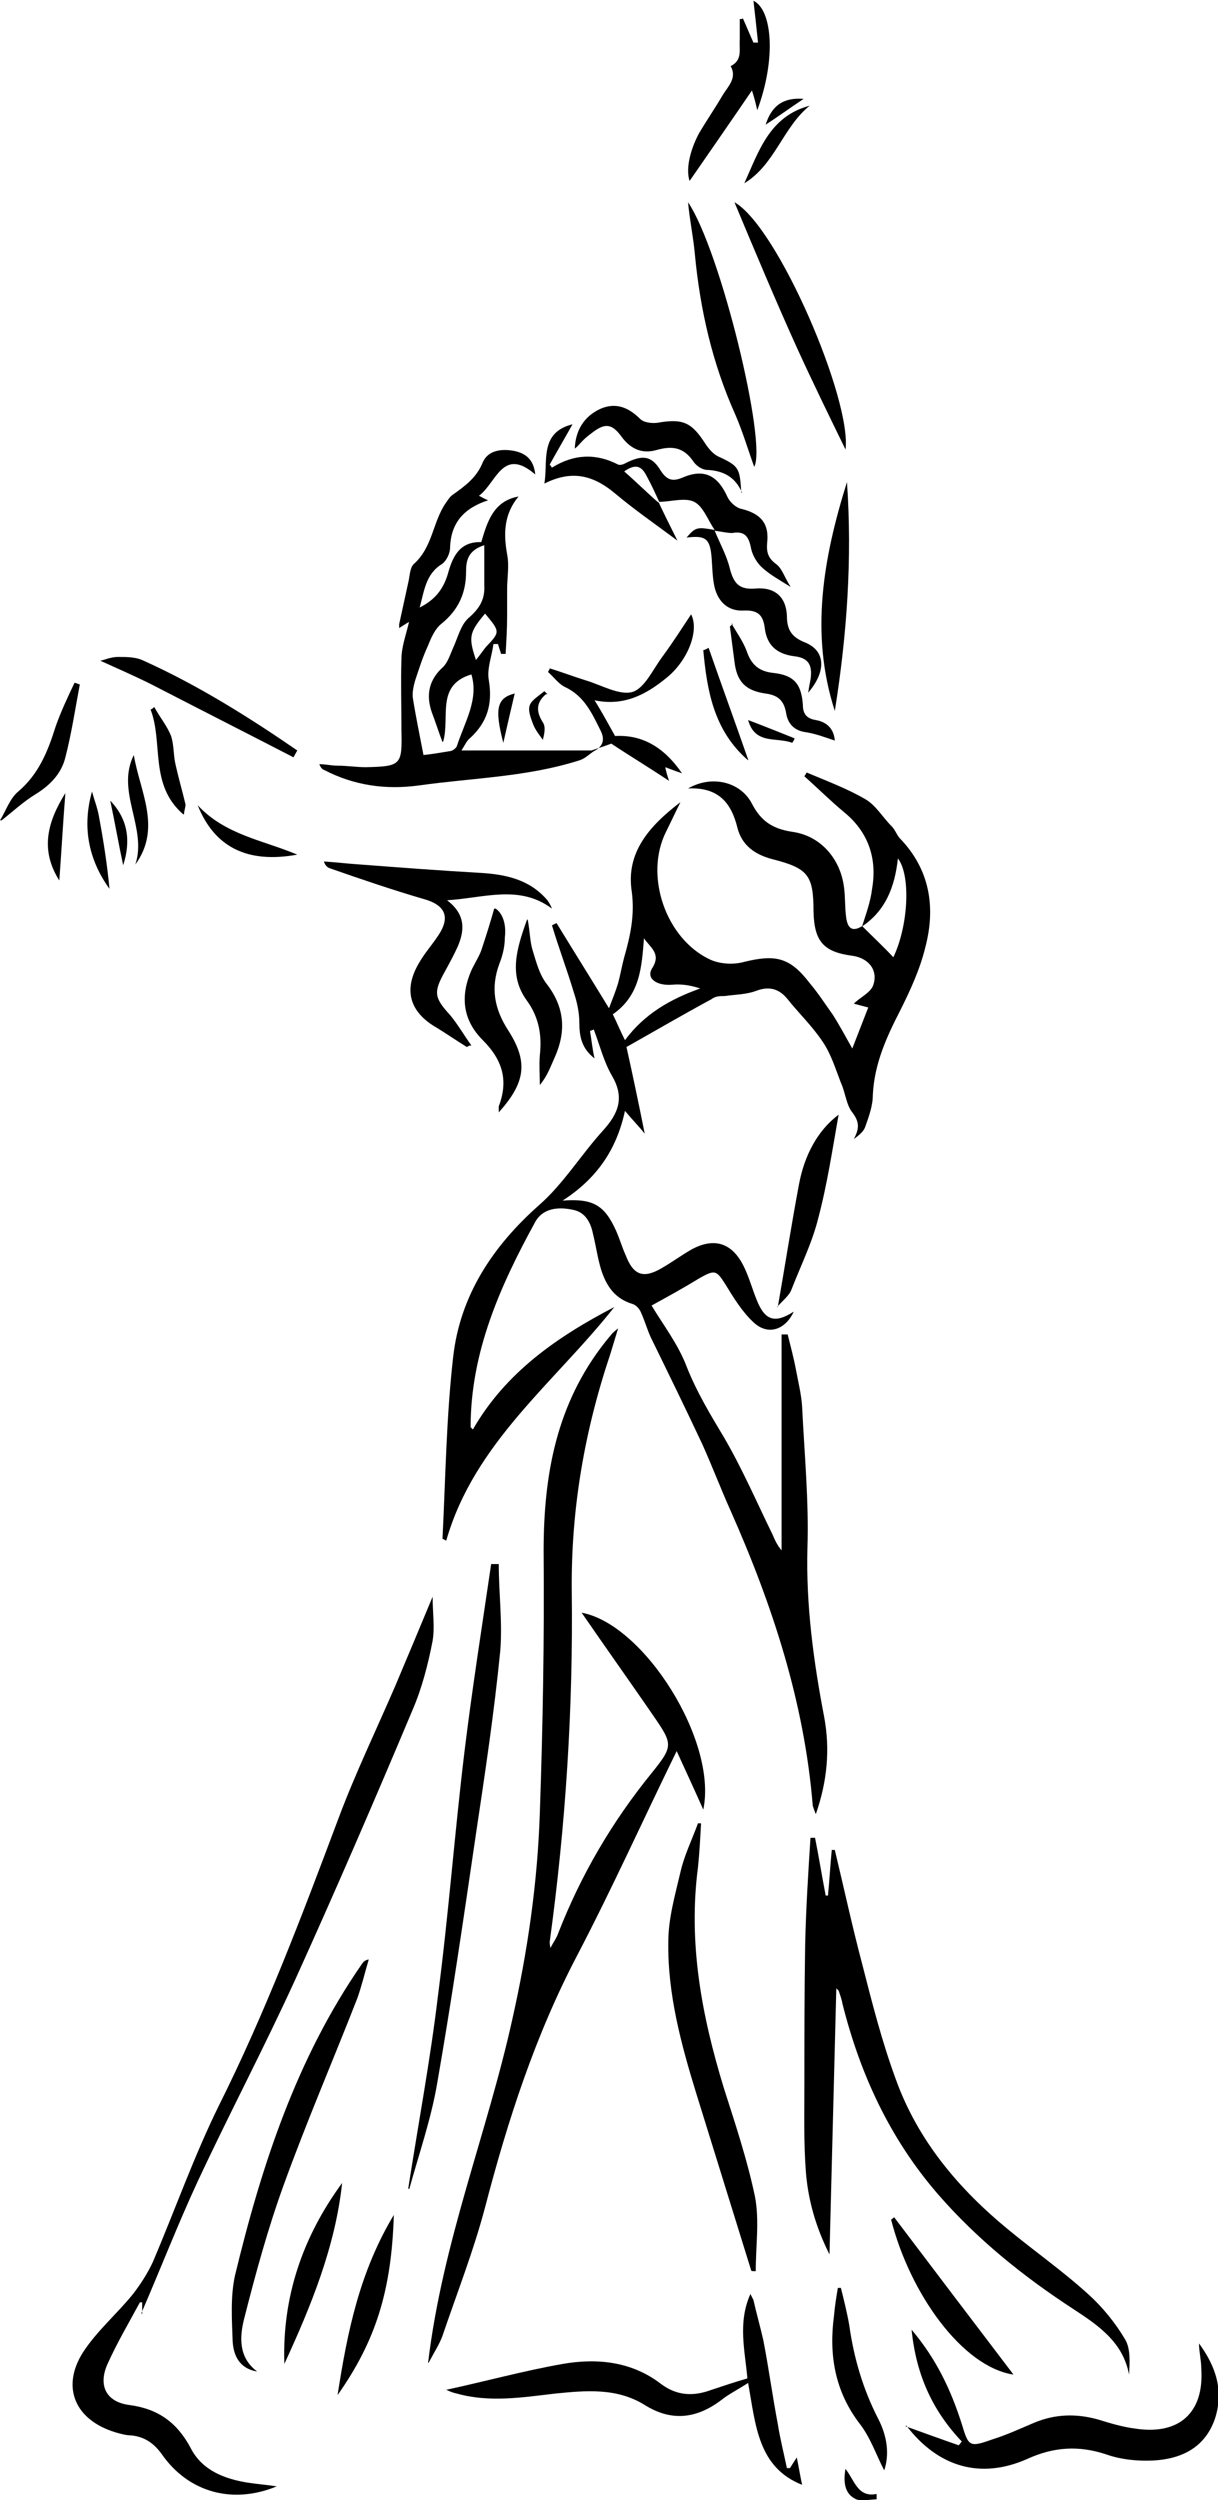 <?xml version="1.0" encoding="UTF-8"?>
<svg id="Layer_1" data-name="Layer 1" xmlns="http://www.w3.org/2000/svg" viewBox="0 0 16.02 32.88">
  <path d="m11.34,12.18c.05-.16.11-.32.13-.49.07-.4-.05-.75-.37-1.01-.18-.15-.34-.31-.52-.47.01-.02.02-.03.03-.05.26.11.53.21.77.35.14.08.23.24.35.36.04.04.06.1.1.15.4.41.48.91.34,1.44-.07.29-.2.57-.33.83-.18.35-.34.7-.36,1.11,0,.14-.05.28-.1.42-.02.06-.08.11-.15.16.07-.13.08-.22-.02-.35-.08-.1-.09-.26-.15-.39-.07-.18-.13-.38-.24-.54-.14-.21-.32-.38-.47-.57-.11-.13-.24-.16-.4-.1-.13.05-.28.05-.42.07-.06,0-.12,0-.17.04-.37.2-.73.41-1.12.63.08.36.16.74.24,1.14-.08-.1-.16-.18-.26-.3-.11.51-.37.89-.82,1.18.4-.03.55.06.7.39.05.11.08.22.13.33.1.26.23.31.47.17.14-.08.26-.17.4-.25.3-.16.53-.08.68.22.07.14.11.29.17.44.11.28.24.32.49.16-.11.24-.34.32-.53.14-.15-.14-.26-.32-.37-.5-.12-.19-.14-.19-.34-.08-.21.13-.43.25-.63.36.15.25.35.51.46.8.13.33.31.63.49.93.24.41.43.85.64,1.28.03.07.06.14.12.21v-2.84s.05,0,.08,0c.04.16.08.31.11.47.03.16.07.32.08.48.03.62.09,1.24.07,1.86-.02.75.08,1.49.22,2.22.08.43.04.85-.11,1.28-.02-.05-.03-.08-.04-.11-.11-1.36-.53-2.64-1.08-3.88-.13-.29-.24-.58-.37-.87-.22-.47-.45-.94-.68-1.41-.05-.11-.08-.22-.13-.33-.02-.05-.07-.1-.11-.11-.23-.07-.34-.23-.41-.44-.05-.16-.07-.32-.11-.48-.03-.15-.1-.29-.27-.32-.19-.04-.39-.02-.49.16-.46.84-.85,1.71-.85,2.7,0,0,0,0,.03.03.43-.75,1.11-1.22,1.86-1.61-.78.99-1.84,1.78-2.21,3.07-.02,0-.03-.02-.05-.02.04-.8.05-1.6.14-2.39.09-.81.52-1.46,1.13-2,.32-.28.55-.66.84-.98.2-.22.29-.43.12-.72-.11-.19-.16-.4-.24-.61l-.05.02c.02.11.03.23.06.36-.17-.13-.2-.29-.2-.47,0-.13-.03-.27-.07-.39-.09-.3-.2-.59-.29-.89.02-.01.04-.02.06-.03.22.36.44.71.69,1.12.05-.13.09-.23.12-.33.03-.11.05-.23.08-.34.08-.28.14-.55.1-.86-.08-.51.22-.86.64-1.18-.08.16-.13.27-.19.39-.29.58,0,1.41.58,1.68.13.06.31.07.45.03.41-.1.6-.06.86.28.11.13.2.27.3.41.09.14.17.29.26.45.07-.18.14-.36.21-.54-.08-.02-.15-.04-.19-.05.08-.08.21-.14.25-.23.08-.2-.05-.37-.27-.4-.38-.05-.5-.19-.51-.58,0-.48-.07-.57-.54-.69-.23-.06-.4-.18-.46-.41-.08-.33-.25-.54-.65-.52.31-.18.69-.09.84.2.12.23.27.33.53.37.37.05.63.35.68.72.02.14.01.27.03.41.02.14.08.19.21.11.14.14.28.27.41.41.2-.42.23-1.08.06-1.3-.04.37-.16.69-.48.9Zm-3.12,1.5c.26-.35.6-.54.99-.68-.12-.04-.24-.06-.36-.05-.21.02-.36-.08-.27-.22.12-.19-.03-.27-.11-.39-.03.38-.05.75-.41,1,.05.1.09.2.16.34Z"/>
  <path d="m5.63,31.08c.19-1.6.78-3.03,1.11-4.53.2-.89.33-1.79.36-2.7.04-1.15.06-2.3.05-3.45,0-1.01.17-1.94.81-2.75.03-.04.06-.07.09-.11.01-.01.03-.03.08-.07-.04.13-.07.23-.1.33-.34,1.01-.52,2.04-.51,3.12.02,1.54-.08,3.09-.29,4.62,0,.01,0,.03.01.08.04-.08.08-.13.1-.19.3-.77.71-1.47,1.23-2.11.29-.36.28-.38.02-.76-.31-.45-.63-.9-.94-1.35.82.15,1.79,1.69,1.6,2.59-.12-.27-.24-.53-.35-.77-.44.9-.85,1.81-1.31,2.69-.55,1.05-.91,2.16-1.21,3.31-.15.57-.37,1.13-.56,1.69-.04.11-.1.2-.18.35Z"/>
  <path d="m11,26.14c-.03,1.16-.06,2.32-.09,3.51-.18-.36-.28-.71-.31-1.08-.03-.39-.02-.78-.02-1.18,0-.6,0-1.2.01-1.81.01-.47.04-.94.07-1.41.02,0,.04,0,.06,0,.05.25.09.5.14.76,0,0,.02,0,.03,0,.02-.2.03-.4.05-.6.01,0,.03,0,.04,0,.12.5.23,1.01.36,1.5.13.51.26,1.02.44,1.51.29.81.83,1.45,1.49,1.99.34.28.71.54,1.04.84.19.17.36.38.49.6.07.12.06.3.05.46-.08-.43-.41-.65-.73-.86-.66-.43-1.27-.92-1.79-1.52-.63-.73-1.02-1.58-1.25-2.5-.01-.06-.03-.11-.05-.17,0,0-.02-.02-.03-.03Z"/>
  <path d="m7.81,9.88c-.06.04-.12.1-.19.12-.69.22-1.4.23-2.11.33-.44.06-.85,0-1.24-.2-.03-.01-.05-.03-.07-.08.08,0,.16.02.24.02.12,0,.25.02.37.02.47-.01.48-.03.47-.49,0-.31-.01-.62,0-.93,0-.16.06-.32.1-.49-.04.02-.08.05-.13.08,0-.02,0-.04,0-.05.04-.18.08-.37.12-.55.02-.08.02-.19.07-.24.25-.22.25-.55.42-.8.03-.04.05-.08.09-.11.17-.12.32-.23.4-.43.07-.16.25-.18.41-.15.15.03.26.11.28.31-.43-.37-.51.11-.74.28.04.02.07.04.12.06-.31.1-.49.29-.5.62,0,.08-.05.18-.11.22-.21.13-.23.35-.29.57.2-.1.31-.24.37-.44.06-.22.15-.43.44-.42.08-.27.16-.54.49-.6-.19.23-.2.48-.15.76.03.15,0,.31,0,.46,0,.12,0,.23,0,.35,0,.17-.01.33-.02.5-.02,0-.04,0-.06,0-.01-.04-.03-.09-.04-.13-.02,0-.04,0-.06,0-.02.16-.09.33-.06.48.05.31-.02.55-.25.76-.04.03-.06.08-.11.16h1.73,0Zm-1.99-.12c-.05-.13-.09-.26-.14-.39-.08-.23-.04-.43.15-.6.06-.06.09-.16.13-.25.06-.13.1-.3.2-.39.14-.12.22-.24.21-.43,0-.17,0-.34,0-.53-.22.07-.24.21-.24.35,0,.28-.1.5-.32.68-.09.07-.14.19-.18.29-.07.15-.12.31-.17.46-.02.07-.04.16-.03.23.04.25.09.49.14.75.1-.01.22-.03.34-.05.04,0,.09-.04.1-.07.1-.31.29-.61.19-.94-.47.14-.28.56-.37.88Zm.56-1.69c-.21.25-.22.31-.12.61.05-.06.09-.12.13-.17.19-.2.19-.2-.01-.44Z"/>
  <path d="m1.87,30.44v-.16h-.03c-.14.26-.3.53-.43.82-.12.28-.01.49.29.53.38.05.63.23.81.57.15.29.44.4.74.45.13.02.26.03.39.05-.58.24-1.16.08-1.51-.42-.1-.14-.22-.23-.4-.25-.07,0-.14-.02-.21-.04-.53-.16-.72-.59-.43-1.05.18-.28.45-.51.66-.77.1-.13.19-.27.26-.42.29-.68.54-1.39.87-2.06.61-1.22,1.09-2.49,1.57-3.77.22-.59.5-1.17.75-1.75.16-.38.32-.76.49-1.17,0,.21.03.4,0,.58-.06.31-.14.62-.26.9-.5,1.19-1.01,2.37-1.54,3.54-.41.9-.87,1.77-1.29,2.67-.26.56-.48,1.13-.74,1.73Z"/>
  <path d="m11.91,31.91c.25.09.47.17.7.25l.04-.05c-.38-.4-.6-.87-.66-1.47.33.39.52.8.66,1.24.09.3.1.31.41.2.19-.06.36-.14.55-.22.27-.11.54-.12.83-.04.16.05.33.1.49.12.58.09.91-.21.87-.79,0-.11-.03-.22-.03-.33.22.3.33.62.21.99-.13.38-.44.53-.81.55-.2.01-.42-.01-.62-.08-.36-.12-.69-.1-1.04.06-.61.27-1.17.11-1.59-.44Z"/>
  <path d="m9.22,23.99c-.01.19-.02.38-.04.57-.13,1,.05,1.95.34,2.9.15.47.31.95.41,1.43.06.31.01.65.01.98-.04,0-.06,0-.06-.01-.24-.77-.48-1.55-.72-2.32-.2-.65-.38-1.31-.37-2,0-.31.09-.62.16-.92.05-.22.15-.42.23-.64.01,0,.03,0,.04,0Z"/>
  <path d="m5.37,28.78c.13-.84.29-1.69.39-2.53.14-1.07.22-2.15.35-3.22.1-.82.23-1.64.35-2.46.03,0,.06,0,.1,0,0,.38.05.76.02,1.14-.08.81-.2,1.61-.32,2.41-.16,1.09-.32,2.19-.51,3.28-.08.47-.24.93-.37,1.4,0,0,0,0,0-.01Z"/>
  <path d="m10.39,32.46s.05-.08.09-.14c.03.15.05.27.07.36-.58-.23-.61-.78-.71-1.34-.14.09-.26.15-.36.23-.32.24-.65.28-1,.06-.37-.23-.78-.19-1.18-.15-.43.05-.86.12-1.29,0-.05-.01-.1-.03-.14-.05.51-.11,1.02-.25,1.53-.34.46-.08.91-.03,1.29.26.21.16.43.17.67.08.15-.05.3-.1.47-.15-.03-.36-.13-.73.04-1.11.02.04.03.06.04.08.04.18.09.35.13.53.07.36.12.73.19,1.1.03.19.08.39.12.58.03,0,.05,0,.08,0Z"/>
  <path d="m3.38,31.19c-.23-.04-.31-.21-.32-.4-.01-.29-.03-.58.03-.86.35-1.45.81-2.86,1.67-4.1.02-.03.04-.05.09-.06-.05.17-.09.34-.15.51-.32.82-.67,1.63-.97,2.46-.21.58-.37,1.17-.52,1.76-.06.24-.07.5.16.68Z"/>
  <path d="m6.14,13.77c-.13-.08-.26-.17-.39-.25-.37-.21-.45-.51-.23-.87.07-.12.16-.22.24-.34.17-.25.1-.41-.2-.49-.41-.12-.82-.26-1.22-.4-.03-.01-.06-.03-.08-.09.16.01.32.03.48.04.53.04,1.05.08,1.58.11.34.02.65.09.88.36.02.03.04.06.06.11-.43-.32-.89-.14-1.38-.11.25.19.23.4.14.61-.05.11-.11.22-.17.33-.15.27-.14.34.07.57.1.12.18.26.28.4-.01,0-.03,0-.04.01Z"/>
  <path d="m8.66,6.6c.07.15.15.31.25.51-.31-.23-.57-.41-.82-.62-.31-.26-.59-.3-.93-.13.05-.29-.07-.67.37-.78-.1.18-.2.35-.3.53.01.01.02.03.03.04.29-.18.58-.19.87-.04.02.01.07,0,.1-.02.22-.11.34-.1.46.1.08.12.15.15.29.09.28-.12.46-.03.59.26.03.06.1.13.17.15.26.06.38.19.35.45-.01.12.01.2.12.28.08.06.11.18.19.3-.16-.1-.27-.16-.37-.25-.07-.06-.13-.16-.15-.25-.03-.16-.08-.24-.25-.21-.07,0-.15-.02-.23-.03h0s0,0,0-.01c-.09-.13-.15-.31-.27-.37-.12-.06-.31,0-.46,0-.05-.11-.1-.22-.16-.33-.06-.12-.13-.19-.3-.07.16.14.3.28.45.41Z"/>
  <path d="m9.92,6.14c-.08-.22-.15-.46-.25-.69-.3-.67-.46-1.37-.53-2.1-.02-.23-.07-.46-.09-.69.43.64,1.04,3.17.87,3.48Z"/>
  <path d="m11.12,5.91c-.21-.43-.43-.88-.64-1.34-.28-.62-.54-1.24-.82-1.91.57.32,1.55,2.61,1.46,3.26Z"/>
  <path d="m6.52,11.95c.1.07.14.22.12.38,0,.12-.03.24-.07.34-.12.32-.07.6.12.89.26.41.22.68-.13,1.07,0-.04,0-.06,0-.08.13-.34.05-.61-.21-.87-.27-.27-.3-.59-.14-.94.04-.08.09-.16.12-.24.06-.18.12-.37.17-.55Z"/>
  <path d="m7.81,9.88c.12-.06.15-.15.09-.27-.11-.22-.21-.45-.46-.57-.09-.04-.15-.13-.23-.2,0-.02.02-.03.02-.05.16.05.32.11.48.16.2.06.44.2.61.15.16-.05.27-.3.39-.46.14-.19.26-.38.38-.56.11.21-.04.61-.33.84-.27.22-.56.37-.94.29.1.16.18.31.27.47.35-.02.64.14.88.49-.09-.03-.14-.05-.22-.08.01.05.02.09.05.18-.27-.18-.52-.33-.76-.49-.08.03-.17.06-.26.09,0,0,0,0,0,0Z"/>
  <path d="m9.77.24c.05.11.09.21.14.32.02,0,.04,0,.06,0-.02-.19-.04-.38-.06-.55.25.12.3.77.05,1.44-.02-.09-.04-.17-.07-.26-.28.41-.55.8-.82,1.19-.05-.15,0-.39.12-.62.1-.17.21-.33.31-.5.07-.12.2-.23.11-.39.16-.08.11-.22.12-.35,0-.09,0-.18,0-.27.01,0,.02,0,.03,0Z"/>
  <path d="m9.4,6.98c.07.17.16.33.2.5.05.19.12.28.34.26.25-.02.4.11.41.36,0,.18.06.28.24.35.27.11.28.38.04.66.01-.07.02-.12.03-.17.03-.2-.03-.29-.22-.31-.22-.03-.35-.14-.38-.36-.02-.17-.08-.25-.28-.24-.2.01-.33-.11-.38-.3-.03-.13-.03-.26-.04-.39-.02-.26-.08-.3-.33-.27.12-.14.14-.14.37-.1,0,0,0,0,0,0Z"/>
  <path d="m11.14,6.34c.07,1.01,0,2.01-.16,3.01-.33-1.02-.15-2.02.16-3.01Z"/>
  <path d="m9.76,6.48c-.09-.21-.25-.29-.46-.3-.06,0-.14-.05-.18-.11-.13-.19-.28-.21-.49-.15-.18.05-.33-.01-.45-.17-.13-.18-.22-.19-.39-.06-.04.03-.08.06-.12.1-.04.04-.07.08-.11.11.01-.24.12-.42.33-.52.2-.09.37-.03.53.13.05.05.16.06.23.05.34-.06.45,0,.63.28.04.06.1.13.16.16.28.13.29.15.31.48Z"/>
  <path d="m10.23,17.19c.1-.57.18-1.09.28-1.62.07-.37.24-.7.52-.91-.08.45-.15.92-.27,1.37-.08.32-.23.62-.35.93-.03.08-.11.14-.19.23Z"/>
  <path d="m11.76,29.16c.53.7,1.06,1.4,1.57,2.07-.67-.1-1.36-1.06-1.61-2.04.01,0,.03-.02.04-.03Z"/>
  <path d="m3.86,9.96c-.62-.32-1.25-.64-1.87-.96-.22-.11-.45-.21-.67-.31.05-.01.14-.05.23-.05.12,0,.24,0,.34.05.71.32,1.38.74,2.02,1.18l-.05.09Z"/>
  <path d="m3.74,31.09c-.03-.88.24-1.67.76-2.38-.09.84-.41,1.62-.76,2.38Z"/>
  <path d="m11.06,30.09c.04.16.08.32.11.49.06.43.18.84.38,1.23.12.23.15.47.08.68-.1-.19-.18-.43-.32-.61-.33-.43-.41-.91-.34-1.43.01-.12.03-.24.05-.36.02,0,.03,0,.05,0Z"/>
  <path d="m5.18,29.13c-.03,1-.24,1.66-.74,2.37.13-.84.29-1.62.74-2.37Z"/>
  <path d="m6.94,12.09c.03.16.03.28.06.39.05.16.09.33.19.46.24.31.26.63.1.98-.05.11-.09.23-.19.35,0-.13-.01-.26,0-.39.03-.26-.01-.5-.17-.72-.24-.33-.14-.67,0-1.06Z"/>
  <path d="m9.62,8.2c.07.12.15.23.2.36.06.18.16.27.35.29.27.03.37.14.39.42,0,.12.05.18.17.2.17.03.24.14.25.27-.12-.04-.25-.09-.38-.11-.16-.02-.24-.12-.26-.25-.03-.18-.12-.24-.28-.26-.26-.04-.37-.16-.4-.42-.02-.15-.04-.31-.06-.46.01-.01.02-.02.04-.03Z"/>
  <path d="m0,10.79c.08-.13.13-.29.24-.38.27-.23.39-.53.49-.85.07-.2.16-.39.25-.58.02,0,.05.02.07.02-.06.32-.11.65-.19.96-.05.21-.2.37-.4.49-.16.1-.3.23-.44.34,0,0-.02,0-.03-.01Z"/>
  <path d="m9.84,10c-.45-.39-.54-.91-.59-1.45.02,0,.05-.02.07-.03.17.49.35.98.52,1.47Z"/>
  <path d="m3.91,11.24c-.66.12-1.09-.1-1.31-.65.36.39.86.46,1.31.65Z"/>
  <path d="m2.41,10.71c-.45-.39-.26-.94-.43-1.38.02,0,.03-.02.05-.03.07.13.17.25.22.38.04.12.03.26.06.38.04.18.09.35.13.52,0,.04-.02.09-.02.13Z"/>
  <path d="m1.76,9.93c.08.48.37.96.02,1.44.16-.48-.26-.96-.02-1.44Z"/>
  <path d="m1.21,10.41c.03.11.07.21.09.32.06.32.11.64.14.96-.28-.39-.36-.82-.23-1.28Z"/>
  <path d="m10.65,1.39c-.35.28-.46.78-.86,1.02.19-.42.33-.88.86-1.02Z"/>
  <path d="m.78,11.58c-.26-.41-.15-.78.08-1.15-.03.37-.05.75-.08,1.15Z"/>
  <path d="m1.45,10.53c.24.25.27.54.17.85-.06-.28-.11-.57-.17-.85Z"/>
  <path d="m7.18,9.13c-.13.11-.13.23-.04.37.04.06.02.15,0,.23-.05-.07-.1-.13-.13-.21-.03-.08-.07-.18-.04-.25.03-.07.12-.12.19-.18.01.01.02.02.04.04Z"/>
  <path d="m6.62,9.77c-.12-.46-.08-.59.15-.65-.05.21-.1.43-.15.65Z"/>
  <path d="m9.84,9.47c.21.08.41.16.61.24,0,.02-.02.04-.03.06-.2-.08-.49.03-.58-.3Z"/>
  <path d="m11.54,32.87c-.09,0-.2.03-.28,0-.15-.07-.17-.22-.14-.4.12.15.16.38.41.33,0,.02,0,.05,0,.07Z"/>
  <path d="m10.57,1.3c-.18.12-.33.23-.5.34.08-.25.23-.36.5-.34Z"/>
</svg>